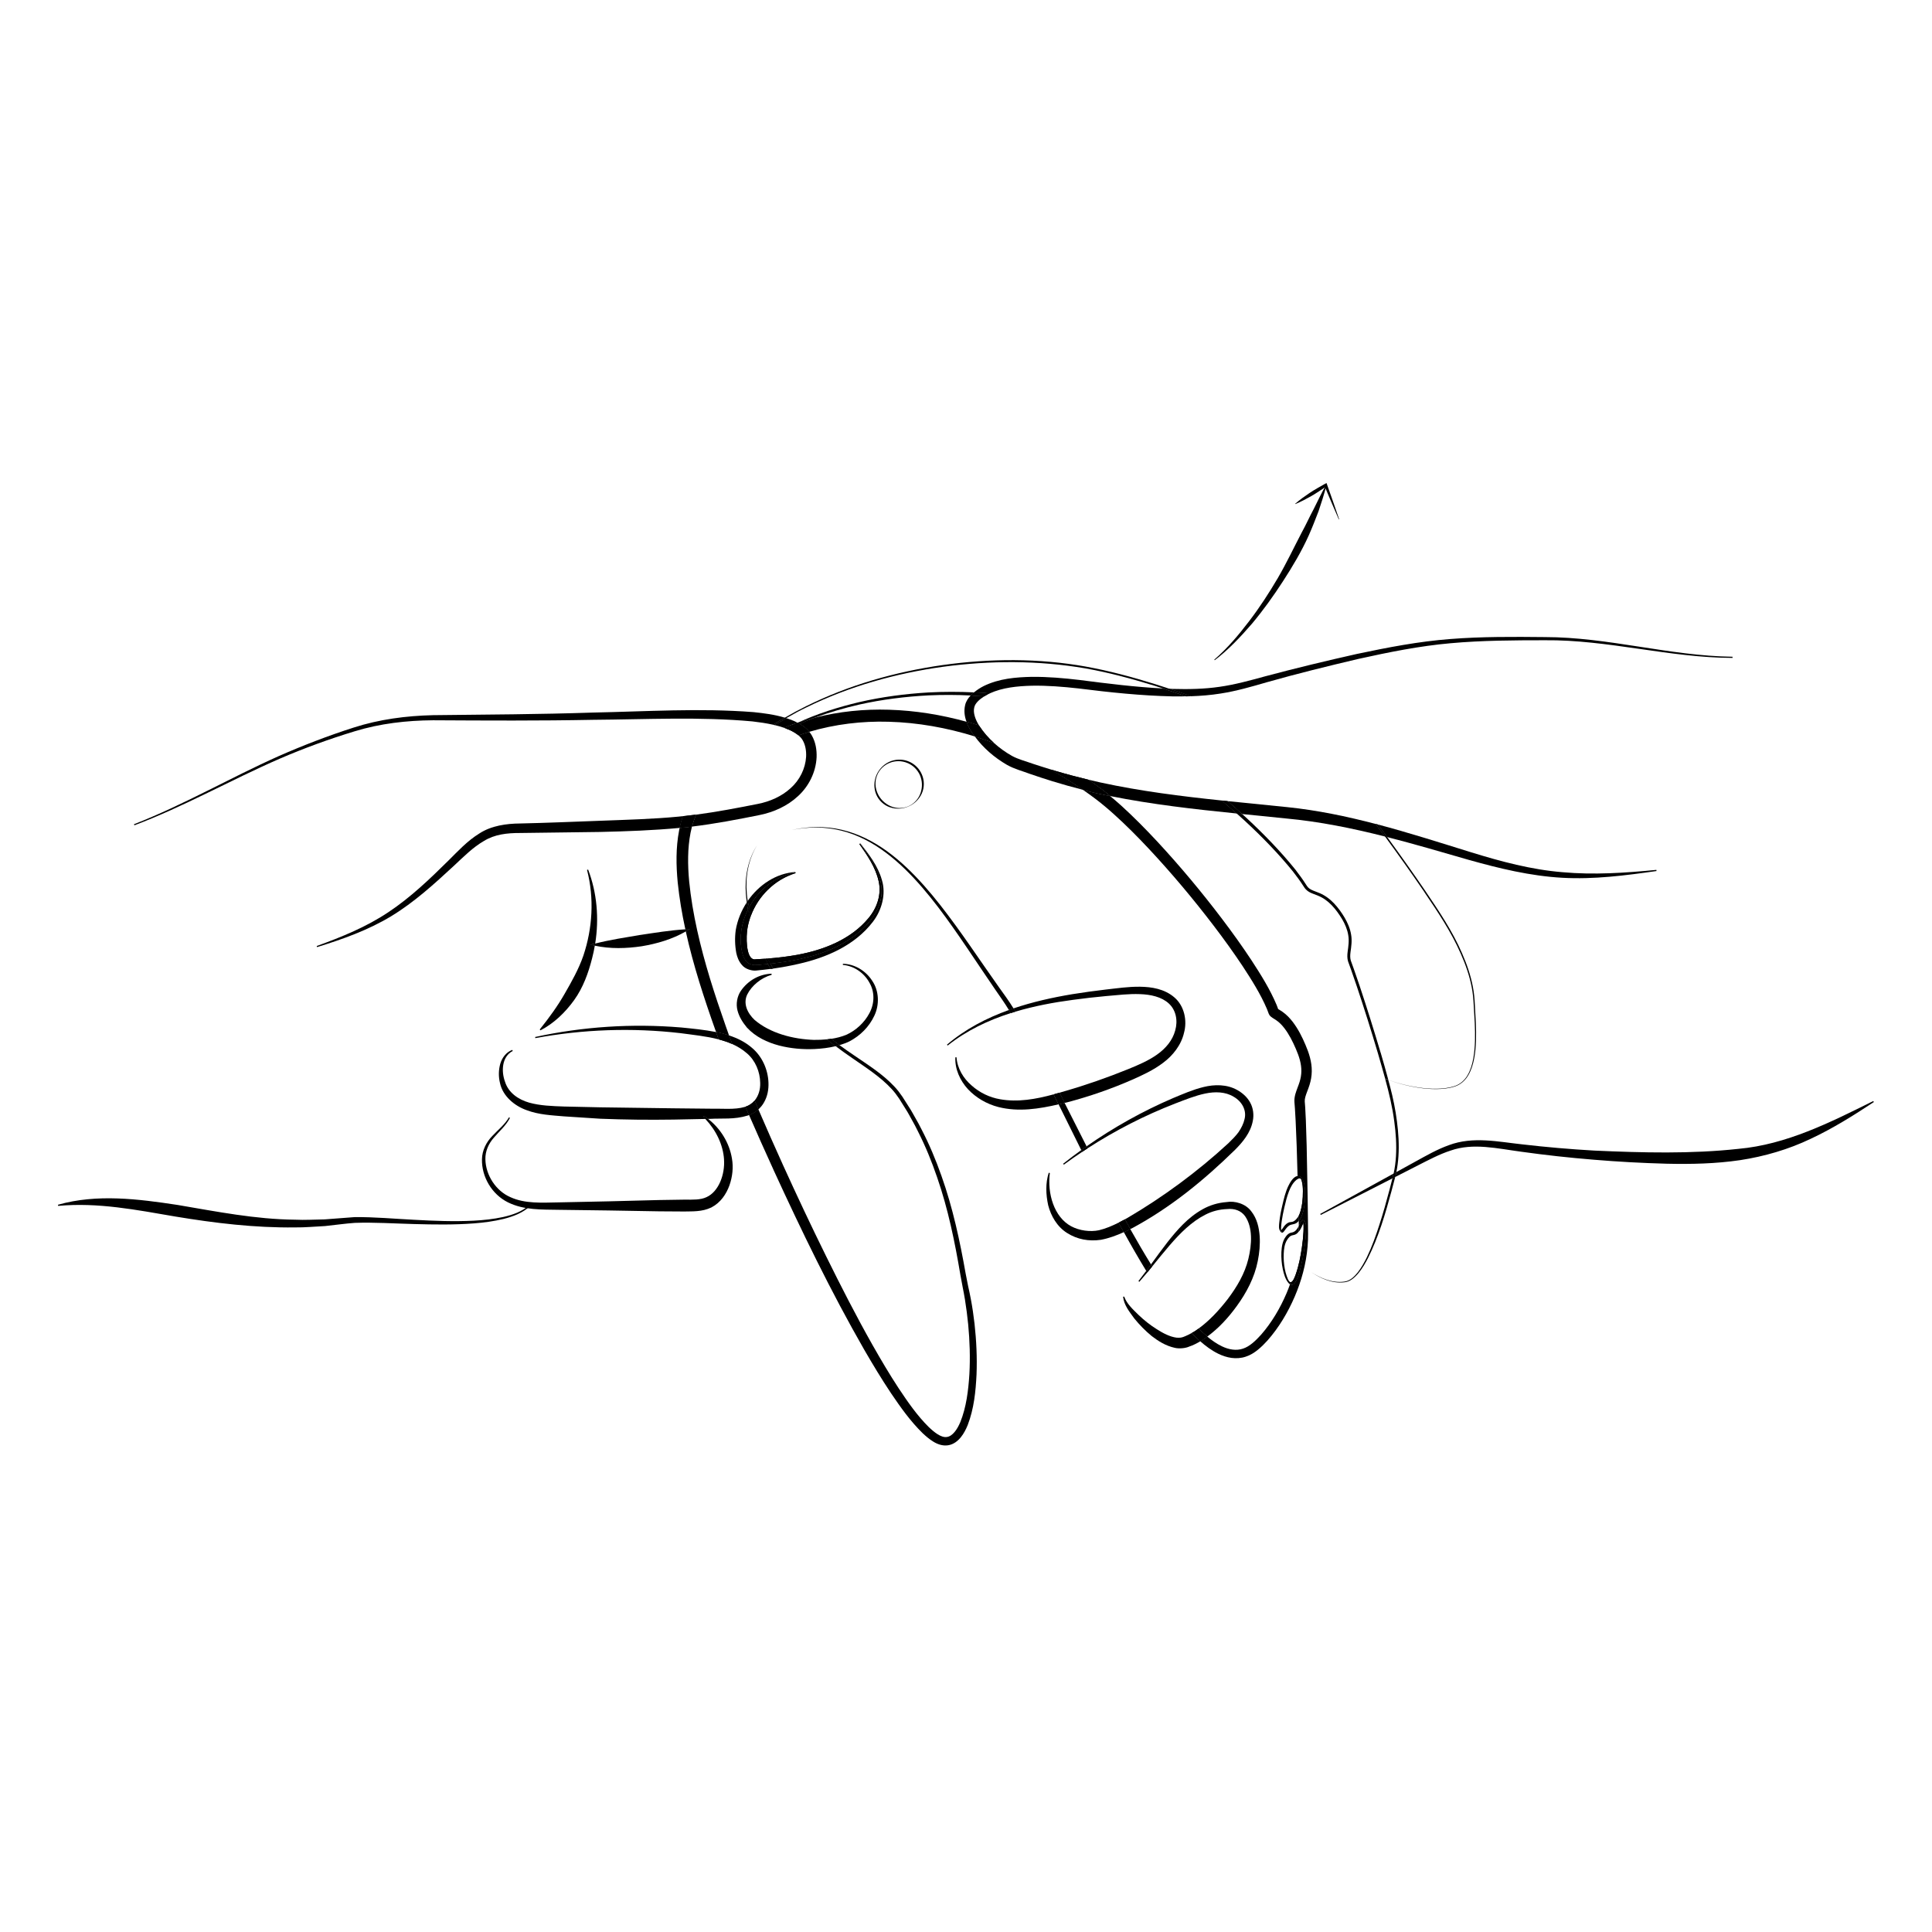 <svg width="300" height="300" viewBox="0 0 300 300" fill="none" xmlns="http://www.w3.org/2000/svg">
<path d="M203.637 77.018C204.038 76.782 204.431 76.546 204.816 76.288L205.754 75.663C206.452 77.328 207.163 78.989 207.887 80.647L207.941 80.624C207.329 78.826 206.704 77.034 206.066 75.246L205.977 75L205.738 75.134L204.53 75.819C204.125 76.052 203.736 76.298 203.35 76.55C202.581 77.066 201.826 77.605 201.118 78.22L201.147 78.268C202.014 77.908 202.833 77.474 203.64 77.018" fill="black"/>
<path d="M188.622 102.516C190.781 100.871 192.649 98.881 194.422 96.828C196.166 94.746 197.745 92.533 199.224 90.253C200.703 87.974 202.1 85.63 203.216 83.153C203.768 81.909 204.262 80.643 204.746 79.374C205.19 78.089 205.591 76.792 205.942 75.481L205.834 75.44C205.167 76.629 204.587 77.844 203.988 79.049C203.347 80.235 202.805 81.463 202.154 82.639C200.914 85.015 199.769 87.441 198.417 89.762C197.059 92.074 195.592 94.328 193.963 96.461C192.334 98.594 190.593 100.67 188.555 102.424L188.626 102.519L188.622 102.516Z" fill="black"/>
<path d="M82.357 187.228C81.219 188.337 79.692 188.895 78.196 189.275C76.685 189.645 75.138 189.849 73.592 189.967C70.496 190.203 67.397 190.155 64.304 190.069C61.218 189.992 58.118 189.778 55.08 189.887C53.623 189.989 52.016 190.222 50.485 190.381C48.932 190.451 47.38 190.614 45.817 190.592C39.584 190.671 33.353 189.919 27.276 188.911C21.206 187.875 15.211 186.676 9.032 187.25L9 187.075C15.065 185.343 21.521 186.185 27.576 187.103C33.663 188.136 39.689 189.335 45.827 189.393C47.357 189.472 48.885 189.364 50.418 189.345L55.048 188.994C58.188 188.959 61.249 189.259 64.333 189.409C67.413 189.578 70.496 189.702 73.567 189.546C75.1 189.466 76.631 189.303 78.126 188.978C79.609 188.643 81.11 188.133 82.23 187.094L82.357 187.221V187.228Z" fill="black"/>
<path d="M198.976 191.166C198.976 191.166 198.963 191.15 198.95 191.137C198.95 191.137 198.95 191.14 198.95 191.143C198.956 191.15 198.966 191.16 198.973 191.166H198.976Z" fill="black"/>
<path d="M115.641 171.885C114.086 172.35 112.105 172.117 110.227 172.156L104.565 172.098L93.258 171.945L87.615 171.821C85.724 171.754 83.875 171.693 82.172 171.218C80.482 170.737 78.936 169.672 78.413 167.956C77.829 166.375 77.9 164.089 79.615 163.193L79.548 163.03C78.604 163.368 77.944 164.258 77.673 165.214C77.409 166.177 77.396 167.207 77.641 168.186C78.078 170.23 79.921 171.735 81.78 172.388C83.68 173.106 85.66 173.179 87.529 173.345L93.207 173.715C96.995 173.868 100.786 173.906 104.568 173.849L109.526 173.75C109.418 173.635 109.309 173.524 109.194 173.415L109.306 173.278C109.529 173.425 109.743 173.581 109.953 173.744L110.24 173.737C112.118 173.622 113.999 173.871 116.094 173.224C116.168 173.198 116.238 173.17 116.311 173.141C116.123 172.707 115.935 172.277 115.75 171.843C115.715 171.856 115.68 171.869 115.645 171.878L115.641 171.885Z" fill="black"/>
<path d="M105.713 159.542C98.137 158.911 90.488 159.414 83.094 161.025L83.129 161.2C90.551 159.823 98.159 159.564 105.623 160.422C107.603 160.693 109.685 160.894 111.605 161.398L111.194 160.256C109.357 159.896 107.543 159.721 105.709 159.539L105.713 159.542Z" fill="black"/>
<path d="M115.995 163.566C117.303 164.694 118.02 166.435 118.042 168.141C118.084 169.19 117.771 170.182 117.169 170.899C117.363 171.355 117.561 171.811 117.755 172.267C118.103 171.958 118.403 171.598 118.626 171.193C119.187 170.233 119.369 169.146 119.327 168.113C119.251 166.059 118.339 164.022 116.754 162.698C115.705 161.793 114.478 161.197 113.209 160.782L113.681 162.112C114.519 162.485 115.3 162.954 115.995 163.569V163.566Z" fill="black"/>
<path d="M112.424 180.031C112.59 182.362 111.599 185.05 109.698 185.895C108.786 186.335 107.565 186.287 106.242 186.281L102.336 186.341L94.531 186.542L86.722 186.705C84.13 186.752 81.509 186.931 79.245 185.888C77.016 184.925 75.425 182.499 75.371 180.022C75.336 178.772 75.859 177.576 76.717 176.623C77.543 175.65 78.576 174.777 79.188 173.587L79.031 173.504C78.387 174.624 77.348 175.424 76.449 176.39C75.521 177.327 74.858 178.638 74.839 180.015C74.781 182.735 76.363 185.442 78.859 186.692C81.372 187.939 84.174 187.808 86.728 187.859L94.537 187.961L102.346 188.095L106.248 188.12C107.505 188.085 108.99 188.197 110.463 187.492C111.908 186.74 112.781 185.407 113.266 184.068C113.741 182.716 113.901 181.272 113.655 179.885C113.241 177.398 111.838 175.21 109.956 173.747L109.529 173.756C111.19 175.513 112.281 177.751 112.428 180.031H112.424Z" fill="black"/>
<path d="M109.194 173.422C109.306 173.53 109.418 173.645 109.526 173.756L109.953 173.747C109.743 173.584 109.526 173.425 109.306 173.281L109.194 173.418V173.422Z" fill="black"/>
<path d="M109.194 173.422C109.306 173.53 109.418 173.645 109.526 173.756L109.953 173.747C109.743 173.584 109.526 173.425 109.306 173.281L109.194 173.418V173.422Z" fill="black"/>
<path d="M165.311 171.26C165.002 171.333 164.69 171.41 164.377 171.48C165.547 173.849 166.718 176.218 167.897 178.584C168.171 178.386 168.446 178.191 168.723 178C167.582 175.755 166.45 173.504 165.311 171.26Z" fill="black"/>
<path d="M175.511 190.856C175.18 191.019 174.845 191.178 174.507 191.331C175.623 193.356 176.777 195.361 177.986 197.341C178.234 197.007 178.48 196.672 178.725 196.334C177.616 194.535 176.548 192.705 175.511 190.856Z" fill="black"/>
<path d="M168.171 122.651C168.771 123.069 169.367 123.496 169.954 123.936C170.974 124.698 171.95 125.518 172.906 126.376C174.819 128.094 176.643 129.931 178.41 131.818C181.946 135.603 185.287 139.585 188.431 143.705C190.006 145.768 191.524 147.869 192.952 150.018C194.365 152.17 195.752 154.377 196.727 156.669L196.89 157.096L196.97 157.31C196.96 157.291 197.053 157.543 197.116 157.613C197.193 157.725 197.266 157.795 197.33 157.855C197.585 158.069 197.716 158.12 197.853 158.212C197.987 158.295 198.102 158.369 198.216 158.451C198.672 158.767 199.068 159.182 199.431 159.65C200.158 160.594 200.729 161.72 201.223 162.877C201.73 164.038 202.087 165.176 202.074 166.324C202.068 166.891 201.972 167.449 201.794 168.017C201.625 168.584 201.351 169.158 201.143 169.885C201.045 170.252 200.968 170.67 200.997 171.11L201.073 172.092L201.185 174.027L201.347 177.923L201.485 182.61C201.893 182.569 202.189 182.996 202.336 183.328C202.559 183.848 202.604 184.447 202.623 185.008C202.661 186.312 202.569 187.801 202.039 189.013C201.944 189.227 201.816 189.421 201.663 189.596V189.641L201.679 190.355C201.775 190.167 201.861 189.976 201.96 189.791C202.033 189.66 202.141 189.415 202.333 189.466C202.358 189.469 202.384 189.478 202.422 189.501C202.884 189.791 202.782 190.671 202.773 191.121C202.747 192.179 202.626 193.241 202.463 194.283C202.339 195.061 202.183 195.833 202.001 196.598C201.813 197.376 201.612 198.193 201.239 198.907C201.019 199.328 200.684 199.646 200.311 199.43C200.145 199.892 199.97 200.354 199.776 200.807C198.781 203.138 197.47 205.367 195.815 207.257C194.98 208.179 194.062 209.068 193.026 209.41C191.977 209.776 190.8 209.569 189.722 209.046C188.925 208.66 188.176 208.137 187.465 207.544C187.152 207.774 186.834 207.997 186.502 208.207C186.464 208.23 186.422 208.252 186.381 208.278C187.216 209.014 188.119 209.69 189.161 210.203C189.792 210.513 190.481 210.752 191.215 210.854C191.945 210.953 192.723 210.905 193.437 210.663C194.154 210.433 194.798 210.025 195.334 209.582C195.879 209.139 196.358 208.654 196.813 208.153C198.605 206.122 199.973 203.804 201.038 201.349C202.09 198.894 202.808 196.283 203.037 193.598C203.104 192.925 203.117 192.252 203.117 191.576L203.098 189.616L203.047 185.703L202.897 177.876L202.773 173.957C202.747 173.303 202.715 172.643 202.674 171.987L202.601 171.02C202.588 170.807 202.626 170.574 202.696 170.313C202.84 169.786 203.123 169.171 203.334 168.495C203.551 167.819 203.685 167.076 203.691 166.343C203.71 164.863 203.241 163.464 202.715 162.246C202.192 161.012 201.583 159.784 200.719 158.656C200.286 158.098 199.776 157.556 199.16 157.122C199.01 157.017 198.854 156.915 198.704 156.825C198.618 156.771 198.529 156.714 198.471 156.679L198.51 156.784C198.545 156.876 198.481 156.707 198.465 156.701C198.436 156.66 198.42 156.647 198.417 156.644C198.414 156.644 198.44 156.66 198.471 156.682L198.42 156.542L198.236 156.054C197.171 153.541 195.764 151.316 194.326 149.106C192.879 146.912 191.345 144.779 189.764 142.691C186.598 138.514 183.24 134.49 179.669 130.642C177.88 128.719 176.031 126.847 174.077 125.071C173.525 124.577 172.964 124.093 172.39 123.617C171.771 123.493 171.156 123.366 170.54 123.228C169.747 123.05 168.953 122.855 168.165 122.655L168.171 122.651Z" fill="black"/>
<path d="M105.534 128.56C105.505 128.697 105.477 128.834 105.448 128.968C104.935 131.665 104.982 134.376 105.234 137.019C105.489 139.48 105.901 141.904 106.42 144.301C106.65 144.289 106.88 144.273 107.109 144.263C106.905 144.394 106.698 144.512 106.487 144.63C107.071 147.27 107.785 149.875 108.576 152.454C109.351 154.963 110.192 157.444 111.066 159.906L111.194 160.26C111.257 160.272 111.321 160.282 111.385 160.295C111.991 160.422 112.603 160.582 113.205 160.779L112.692 159.332C111.828 156.877 111.002 154.418 110.243 151.941C108.745 146.999 107.52 141.939 107.013 136.85C106.778 134.312 106.755 131.748 107.227 129.315C107.291 128.99 107.364 128.671 107.447 128.353C106.851 128.426 106.255 128.493 105.655 128.55C105.614 128.553 105.575 128.557 105.534 128.56Z" fill="black"/>
<path d="M150.077 112.069C146.161 110.988 142.119 110.328 138.04 110.207C134.182 110.086 130.286 110.475 126.53 111.438C125.727 111.734 124.933 112.05 124.145 112.391C124.697 112.707 125.226 113.099 125.663 113.635C129.642 112.455 133.825 111.951 137.989 112.072C142.514 112.193 147.022 113.006 151.362 114.352C151.164 114.084 150.973 113.81 150.791 113.526C150.53 113.083 150.271 112.595 150.077 112.072V112.069Z" fill="black"/>
<path d="M198.475 156.695C198.475 156.695 198.554 156.873 198.519 156.778L198.481 156.672C198.449 156.65 198.424 156.634 198.427 156.634C198.427 156.634 198.446 156.65 198.475 156.691V156.695Z" fill="black"/>
<path d="M115.967 138.747C115.728 136.171 116.184 133.483 117.561 131.251C116.139 133.451 115.626 136.155 115.814 138.756C115.846 139.209 115.897 139.659 115.96 140.105C116.008 140.035 116.056 139.962 116.104 139.891C116.046 139.512 115.995 139.133 115.964 138.747H115.967Z" fill="black"/>
<path d="M202.342 189.769C202.342 189.769 202.33 189.769 202.358 189.794C202.358 189.788 202.355 189.785 202.352 189.782C202.349 189.778 202.345 189.775 202.342 189.769Z" fill="black"/>
<path d="M157.34 156.526C156.652 155.41 155.864 154.338 155.112 153.289L152.873 150.088C151.387 147.946 149.914 145.793 148.374 143.683C146.837 141.572 145.243 139.499 143.505 137.538C141.768 135.584 139.887 133.738 137.766 132.194C135.646 130.658 133.264 129.436 130.707 128.85C128.153 128.247 125.478 128.308 122.937 128.882C125.487 128.356 128.153 128.346 130.672 128.993C133.197 129.621 135.525 130.871 137.591 132.43C139.667 133.99 141.503 135.842 143.199 137.806C144.896 139.773 146.455 141.859 147.953 143.982C149.455 146.109 150.896 148.277 152.353 150.439L154.55 153.678C155.277 154.734 156.007 155.751 156.661 156.832C156.897 156.746 157.133 156.66 157.372 156.58C157.359 156.561 157.35 156.542 157.337 156.522L157.34 156.526Z" fill="black"/>
<path d="M120.096 181.629C124.454 191.117 129.001 200.53 134.214 209.614C135.528 211.878 136.877 214.122 138.34 216.313C139.816 218.487 141.331 220.655 143.276 222.553C143.773 223.018 144.296 223.471 144.918 223.853C145.521 224.23 146.337 224.555 147.204 224.424C148.081 224.297 148.757 223.729 149.213 223.158C149.678 222.575 149.994 221.94 150.259 221.299C151.247 218.726 151.505 216.064 151.636 213.434C151.738 210.793 151.614 208.16 151.324 205.545C151.174 204.238 150.986 202.937 150.737 201.646C150.613 201.002 150.479 200.358 150.332 199.717C150.198 199.089 150.074 198.451 149.956 197.81C149.05 192.683 147.95 187.527 146.19 182.592C145.32 180.12 144.306 177.694 143.094 175.366C142.807 174.777 142.488 174.206 142.16 173.635C141.828 173.068 141.535 172.481 141.168 171.936L140.113 170.278C139.737 169.729 139.332 169.194 138.873 168.712C137.046 166.761 134.791 165.367 132.652 163.898C131.874 163.375 131.106 162.839 130.353 162.287C130.155 162.348 129.958 162.402 129.757 162.45C130.611 163.097 131.482 163.716 132.362 164.318C134.498 165.804 136.714 167.207 138.452 169.095C138.889 169.56 139.268 170.07 139.622 170.6L140.652 172.245C141.009 172.787 141.296 173.367 141.618 173.932C141.937 174.496 142.246 175.064 142.523 175.65C143.7 177.959 144.682 180.366 145.517 182.815C147.22 187.722 148.263 192.817 149.127 197.954C149.235 198.594 149.36 199.242 149.487 199.889C149.618 200.52 149.729 201.158 149.838 201.796C150.042 203.071 150.211 204.356 150.338 205.641C150.584 208.211 150.667 210.8 150.526 213.373C150.367 215.927 150.045 218.529 149.117 220.824C148.875 221.389 148.591 221.928 148.231 222.355C147.877 222.785 147.453 223.088 147.016 223.136C146.133 223.267 145.074 222.409 144.201 221.577C142.421 219.817 140.936 217.668 139.514 215.525C138.095 213.363 136.778 211.125 135.496 208.868C132.939 204.35 130.576 199.714 128.271 195.049C125.969 190.384 123.75 185.675 121.598 180.937C120.293 178.054 119.009 175.159 117.759 172.255C117.331 172.637 116.831 172.937 116.311 173.138C117.545 175.979 118.811 178.804 120.096 181.619V181.629Z" fill="black"/>
<path d="M111.2 160.259L111.611 161.401C112.329 161.589 113.024 161.818 113.684 162.109L113.212 160.779C112.609 160.581 111.997 160.422 111.391 160.294C111.327 160.282 111.264 160.272 111.2 160.259Z" fill="black"/>
<path d="M111.2 160.259L111.611 161.401C112.329 161.589 113.024 161.818 113.684 162.109L113.212 160.779C112.609 160.581 111.997 160.422 111.391 160.294C111.327 160.282 111.264 160.272 111.2 160.259Z" fill="black"/>
<path d="M115.75 171.849C115.935 172.283 116.123 172.717 116.311 173.147C116.828 172.946 117.328 172.646 117.759 172.264C117.561 171.808 117.366 171.352 117.172 170.896C116.805 171.333 116.327 171.668 115.75 171.849Z" fill="black"/>
<path d="M115.75 171.849C115.935 172.283 116.123 172.717 116.311 173.147C116.828 172.946 117.328 172.646 117.759 172.264C117.561 171.808 117.366 171.352 117.172 170.896C116.805 171.333 116.327 171.668 115.75 171.849Z" fill="black"/>
<path d="M217.146 179.591C217.271 177.755 217.153 175.915 216.914 174.101C216.684 172.29 216.314 170.485 215.849 168.722C215.759 168.374 215.661 168.033 215.571 167.685C215.409 167.625 215.246 167.564 215.083 167.5C215.686 169.694 216.215 171.904 216.505 174.158C216.748 175.953 216.875 177.764 216.764 179.566C216.71 180.462 216.592 181.354 216.403 182.228L216.827 181.995C216.987 181.201 217.095 180.398 217.146 179.591Z" fill="black"/>
<path d="M214.379 163.448C213.342 159.954 212.252 156.475 211.101 153.015C210.811 152.151 210.517 151.287 210.211 150.43L209.752 149.157C209.634 148.762 209.647 148.332 209.701 147.892C209.822 147.012 209.972 146.049 209.797 145.111C209.644 144.171 209.261 143.3 208.796 142.497C208.321 141.696 207.782 140.947 207.138 140.265C206.497 139.589 205.712 139.008 204.842 138.655C204.412 138.466 203.965 138.339 203.595 138.144C203.407 138.049 203.245 137.931 203.111 137.787C202.977 137.65 202.875 137.465 202.741 137.268C202.247 136.486 201.692 135.756 201.14 135.026C198.838 132.176 196.284 129.551 193.612 127.064C193.37 126.838 193.121 126.621 192.876 126.398C192.592 126.369 192.311 126.341 192.028 126.312C192.442 126.685 192.857 127.055 193.268 127.431C195.937 129.899 198.481 132.504 200.764 135.319C201.316 136.04 201.864 136.757 202.345 137.516C202.47 137.692 202.588 137.912 202.773 138.103C202.948 138.291 203.162 138.447 203.382 138.559C203.822 138.782 204.255 138.906 204.66 139.082C206.309 139.739 207.485 141.209 208.404 142.726C208.853 143.495 209.21 144.317 209.351 145.181C209.513 146.049 209.379 146.919 209.255 147.837C209.201 148.296 209.178 148.797 209.325 149.279L209.794 150.576C210.1 151.431 210.396 152.292 210.683 153.153C211.841 156.606 212.931 160.081 213.967 163.566C214.344 164.873 214.726 166.181 215.087 167.491C215.249 167.555 215.412 167.615 215.574 167.673C215.195 166.257 214.8 164.845 214.385 163.442L214.379 163.448Z" fill="black"/>
<path d="M215.724 184.881C215.262 186.638 214.771 188.391 214.21 190.119C213.655 191.851 213.046 193.566 212.258 195.202C211.857 196.012 211.42 196.809 210.868 197.526C210.32 198.215 209.631 198.916 208.719 199.009C206.908 199.254 205.113 198.512 203.602 197.533C205.091 198.537 206.876 199.328 208.735 199.114C209.197 199.082 209.644 198.872 210.011 198.598C210.384 198.32 210.702 197.982 210.993 197.625C211.57 196.908 212.029 196.111 212.447 195.298C214.085 192.017 215.109 188.487 216.065 184.973C216.26 184.234 216.461 183.503 216.649 182.76L216.215 182.984C216.056 183.615 215.887 184.253 215.727 184.884L215.724 184.881Z" fill="black"/>
<path d="M144.223 107.975C146.388 107.879 148.556 107.889 150.721 107.994C150.845 107.86 150.973 107.739 151.094 107.634C151.142 107.592 151.196 107.554 151.244 107.512C148.897 107.401 146.544 107.401 144.201 107.522C140.553 107.736 136.915 108.214 133.353 109.04C130.104 109.818 126.894 110.819 123.861 112.231C124.741 111.935 125.631 111.67 126.53 111.441C128.784 110.608 131.096 109.939 133.436 109.403C136.979 108.609 140.594 108.163 144.22 107.975H144.223Z" fill="black"/>
<path d="M123.855 112.232C123.954 112.283 124.049 112.334 124.145 112.391C124.933 112.053 125.727 111.734 126.53 111.438C125.631 111.667 124.741 111.932 123.861 112.228C123.861 112.228 123.858 112.228 123.855 112.228V112.232Z" fill="black"/>
<path d="M123.855 112.232C123.954 112.283 124.049 112.334 124.145 112.391C124.933 112.053 125.727 111.734 126.53 111.438C125.631 111.667 124.741 111.932 123.861 112.228C123.861 112.228 123.858 112.228 123.855 112.228V112.232Z" fill="black"/>
<path d="M221.177 138.533C223.255 141.594 225.331 144.674 226.817 148.067C227.566 149.754 228.185 151.504 228.529 153.315C228.708 154.221 228.787 155.136 228.835 156.06L228.995 158.834C229.074 160.68 229.09 162.539 228.771 164.36C228.606 165.262 228.344 166.161 227.882 166.955C227.426 167.749 226.702 168.397 225.813 168.661C224.939 168.951 224.005 169.041 223.086 169.06C222.162 169.076 221.237 168.999 220.322 168.872C218.702 168.642 217.108 168.237 215.568 167.682C215.568 167.682 215.568 167.682 215.568 167.686C217.105 168.25 218.696 168.668 220.316 168.91C221.231 169.044 222.159 169.124 223.086 169.114C224.014 169.101 224.948 169.018 225.838 168.728C226.74 168.467 227.499 167.807 227.971 167.003C228.453 166.2 228.727 165.291 228.905 164.382C229.253 162.549 229.24 160.677 229.17 158.828L229.017 156.051C228.976 155.126 228.893 154.192 228.717 153.28C228.373 151.447 227.758 149.68 227.008 147.981C225.529 144.563 223.434 141.473 221.365 138.406C219.426 135.562 217.43 132.756 215.399 129.972C215.287 129.944 215.173 129.915 215.061 129.886C217.146 132.734 219.193 135.61 221.183 138.527L221.177 138.533Z" fill="black"/>
<path d="M125.255 109.827C131.899 106.562 139.115 104.55 146.436 103.537C153.756 102.548 161.24 102.529 168.525 103.782C172.167 104.426 175.744 105.395 179.28 106.483C179.717 106.62 180.154 106.763 180.591 106.904C180.919 106.919 181.251 106.935 181.579 106.948C180.839 106.703 180.103 106.46 179.36 106.228C175.821 105.131 172.234 104.161 168.576 103.501C161.262 102.191 153.747 102.239 146.404 103.265C139.064 104.311 131.833 106.358 125.178 109.655C124.056 110.207 122.949 110.803 121.865 111.438C121.942 111.46 122.018 111.489 122.098 111.511C123.131 110.911 124.18 110.338 125.258 109.824L125.255 109.827Z" fill="black"/>
<path d="M215.568 167.682C215.405 167.625 215.243 167.561 215.08 167.5C215.243 167.564 215.405 167.625 215.568 167.685C215.568 167.685 215.568 167.685 215.568 167.682Z" fill="black"/>
<path d="M215.568 167.682C215.405 167.625 215.243 167.561 215.08 167.5C215.243 167.564 215.405 167.625 215.568 167.685C215.568 167.685 215.568 167.685 215.568 167.682Z" fill="black"/>
<path d="M138.184 125.349C139.131 125.681 140.18 125.62 141.073 125.222C141.972 124.842 142.731 124.115 143.142 123.197C143.553 122.282 143.556 121.179 143.142 120.247C142.747 119.307 141.946 118.551 140.999 118.197C140.052 117.831 138.968 117.888 138.063 118.306C137.154 118.727 136.443 119.501 136.067 120.413C135.7 121.328 135.662 122.393 136.048 123.334C136.43 124.268 137.227 125.03 138.181 125.352L138.184 125.349ZM136.172 120.448C136.507 119.546 137.25 118.809 138.136 118.462C139.019 118.095 140.027 118.114 140.894 118.472C141.765 118.822 142.469 119.524 142.849 120.375C143.222 121.233 143.257 122.224 142.951 123.12C142.651 124.023 141.953 124.801 141.063 125.193C140.17 125.582 139.125 125.559 138.257 125.167C137.39 124.781 136.682 124.086 136.29 123.229C135.895 122.381 135.821 121.354 136.172 120.452V120.448Z" fill="black"/>
<path d="M198.966 191.379C198.915 191.341 198.87 191.296 198.832 191.251C198.87 191.302 198.915 191.347 198.966 191.379Z" fill="black"/>
<path d="M198.975 191.385C198.975 191.385 198.988 191.392 198.994 191.395C198.985 191.392 198.975 191.385 198.969 191.379C198.969 191.379 198.972 191.382 198.975 191.385Z" fill="black"/>
<path d="M201.265 189.338C201.121 189.479 200.958 189.625 200.761 189.695C200.601 189.756 200.432 189.746 200.27 189.782C199.894 189.864 199.619 190.132 199.387 190.429C199.323 190.512 199.106 190.888 198.934 191C198.94 191.035 198.947 191.07 198.943 191.098C198.943 191.111 198.943 191.121 198.943 191.13C198.956 191.143 198.963 191.149 198.969 191.159C199.014 191.207 199.049 191.261 199.052 191.309C199.052 191.357 199.052 191.398 199.023 191.401C199.24 191.471 199.406 191.162 199.511 191.022C199.76 190.684 200.034 190.301 200.458 190.18C200.85 190.065 201.121 190.094 201.453 189.801C201.529 189.734 201.599 189.66 201.663 189.584L201.647 188.812C201.545 189 201.421 189.176 201.261 189.332L201.265 189.338Z" fill="black"/>
<path d="M198.976 191.166C198.976 191.166 198.959 191.149 198.953 191.143C198.966 191.185 198.999 191.198 198.976 191.166Z" fill="black"/>
<path d="M198.813 191.035C198.848 191.05 198.889 191.035 198.934 191.006C198.934 190.99 198.927 190.977 198.927 190.964C198.918 190.837 198.918 190.713 198.927 190.582C198.943 190.25 198.982 189.915 199.029 189.584C199.131 188.892 199.269 188.2 199.428 187.514C199.622 186.67 199.83 185.812 200.145 185.002C200.397 184.355 200.742 183.682 201.287 183.229C201.344 183.181 201.424 183.121 201.51 183.067L201.497 182.607C201.472 182.607 201.446 182.607 201.421 182.614C200.783 182.773 200.311 183.625 200.047 184.167C199.6 185.094 199.364 186.118 199.131 187.113C198.921 188.002 198.736 188.908 198.647 189.817C198.599 190.276 198.519 190.872 198.838 191.248C198.816 191.219 198.8 191.191 198.787 191.165C198.774 191.13 198.717 190.987 198.816 191.031L198.813 191.035Z" fill="black"/>
<path d="M199.058 191.315C199.058 191.267 199.02 191.213 198.975 191.165C198.998 191.197 198.966 191.184 198.953 191.143C198.918 191.108 198.88 191.076 198.851 191.054C198.899 191.089 198.931 191.117 198.95 191.137C198.95 191.127 198.947 191.117 198.95 191.105C198.95 191.076 198.947 191.041 198.94 191.006C198.896 191.035 198.854 191.05 198.819 191.035C198.72 190.99 198.778 191.13 198.79 191.168C198.8 191.194 198.819 191.223 198.841 191.251C198.88 191.296 198.924 191.341 198.975 191.379C198.985 191.385 198.994 191.392 199.001 191.395C199.007 191.398 199.014 191.401 199.02 191.404C199.026 191.404 199.029 191.404 199.036 191.408C199.065 191.408 199.068 191.363 199.065 191.315H199.058Z" fill="black"/>
<path d="M198.95 191.143C198.95 191.143 198.95 191.14 198.95 191.137C198.931 191.117 198.899 191.089 198.851 191.054C198.88 191.073 198.915 191.108 198.953 191.143H198.95Z" fill="black"/>
<path d="M199.03 191.408C199.03 191.408 199.02 191.408 199.014 191.404C199.02 191.404 199.027 191.408 199.03 191.408Z" fill="black"/>
<path d="M199.007 191.401C199.007 191.401 199.011 191.401 199.014 191.401C199.007 191.401 199.001 191.395 198.994 191.392C198.998 191.392 199.004 191.398 199.007 191.401Z" fill="black"/>
<path d="M202.629 185.005C202.61 184.444 202.565 183.845 202.342 183.325C202.199 182.993 201.899 182.566 201.491 182.608L201.504 183.067C201.654 182.977 201.829 182.92 201.963 183.016C202.068 183.089 202.106 183.29 202.141 183.405C202.285 183.918 202.314 184.47 202.314 184.996C202.32 186.156 202.205 187.409 201.797 188.506C201.756 188.615 201.705 188.72 201.65 188.819L201.666 189.59C201.819 189.415 201.947 189.224 202.043 189.007C202.572 187.795 202.664 186.306 202.626 185.002L202.629 185.005Z" fill="black"/>
<path d="M202.629 185.005C202.61 184.444 202.565 183.845 202.342 183.325C202.199 182.993 201.899 182.566 201.491 182.608L201.504 183.067C201.654 182.977 201.829 182.92 201.963 183.016C202.068 183.089 202.106 183.29 202.141 183.405C202.285 183.918 202.314 184.47 202.314 184.996C202.32 186.156 202.205 187.409 201.797 188.506C201.756 188.615 201.705 188.72 201.65 188.819L201.666 189.59C201.819 189.415 201.947 189.224 202.043 189.007C202.572 187.795 202.664 186.306 202.626 185.002L202.629 185.005Z" fill="black"/>
<path d="M200.241 199.015C200.031 198.824 199.897 198.403 199.801 198.145C199.67 197.788 199.578 197.415 199.508 197.042C199.361 196.261 199.3 195.463 199.336 194.669C199.364 193.949 199.46 193.165 199.852 192.543C200.062 192.208 200.314 191.883 200.719 191.809C201.016 191.752 201.242 191.688 201.472 191.465C201.555 191.385 201.628 191.293 201.698 191.2L201.682 190.349C201.577 190.56 201.462 190.764 201.312 190.945C201.073 191.239 200.844 191.344 200.487 191.408C200.098 191.484 199.865 191.739 199.638 192.049C199.138 192.725 199.017 193.608 198.975 194.43C198.937 195.323 199.01 196.235 199.198 197.109C199.355 197.832 199.594 198.671 200.091 199.242C200.165 199.328 200.238 199.388 200.311 199.43C200.353 199.315 200.394 199.203 200.436 199.089C200.372 199.095 200.305 199.073 200.238 199.012L200.241 199.015Z" fill="black"/>
<path d="M201.242 198.907C201.615 198.193 201.813 197.373 202.004 196.598C202.189 195.833 202.345 195.062 202.467 194.284C202.629 193.238 202.754 192.179 202.776 191.121C202.785 190.671 202.888 189.791 202.425 189.501C202.39 189.479 202.361 189.469 202.336 189.466C202.489 189.504 202.693 189.919 202.489 189.868C202.46 189.861 202.422 189.893 202.384 189.947C202.406 190.075 202.409 190.202 202.416 190.333C202.428 190.655 202.416 190.98 202.4 191.302C202.361 192.103 202.272 192.9 202.157 193.694C201.956 195.09 201.682 196.512 201.214 197.845C201.127 198.097 200.805 199.066 200.432 199.095C200.394 199.21 200.349 199.321 200.308 199.436C200.681 199.653 201.016 199.334 201.236 198.913L201.242 198.907Z" fill="black"/>
<path d="M201.242 198.907C201.615 198.193 201.813 197.373 202.004 196.598C202.189 195.833 202.345 195.062 202.467 194.284C202.629 193.238 202.754 192.179 202.776 191.121C202.785 190.671 202.888 189.791 202.425 189.501C202.39 189.479 202.361 189.469 202.336 189.466C202.489 189.504 202.693 189.919 202.489 189.868C202.46 189.861 202.422 189.893 202.384 189.947C202.406 190.075 202.409 190.202 202.416 190.333C202.428 190.655 202.416 190.98 202.4 191.302C202.361 192.103 202.272 192.9 202.157 193.694C201.956 195.09 201.682 196.512 201.214 197.845C201.127 198.097 200.805 199.066 200.432 199.095C200.394 199.21 200.349 199.321 200.308 199.436C200.681 199.653 201.016 199.334 201.236 198.913L201.242 198.907Z" fill="black"/>
<path d="M202.352 189.778C202.352 189.778 202.355 189.788 202.358 189.791C202.368 189.801 202.381 189.81 202.403 189.823C202.384 189.81 202.368 189.794 202.352 189.778Z" fill="black"/>
<path d="M202.352 189.778C202.352 189.778 202.355 189.788 202.358 189.791C202.368 189.801 202.381 189.81 202.403 189.823C202.384 189.81 202.368 189.794 202.352 189.778Z" fill="black"/>
<path d="M202.352 189.778C202.352 189.778 202.345 189.769 202.342 189.766C202.345 189.769 202.349 189.772 202.352 189.778Z" fill="black"/>
<path d="M202.352 189.778C202.352 189.778 202.345 189.769 202.342 189.766C202.345 189.769 202.349 189.772 202.352 189.778Z" fill="black"/>
<path d="M202.342 189.769C202.342 189.769 202.349 189.775 202.352 189.782C202.368 189.797 202.384 189.813 202.403 189.826C202.384 189.813 202.371 189.804 202.358 189.794C202.361 189.807 202.368 189.82 202.365 189.839C202.365 189.868 202.381 189.919 202.384 189.944C202.422 189.89 202.46 189.858 202.489 189.864C202.693 189.915 202.489 189.504 202.336 189.463C202.212 189.444 202.243 189.651 202.339 189.769H202.342Z" fill="black"/>
<path d="M202.342 189.769C202.342 189.769 202.349 189.775 202.352 189.782C202.368 189.797 202.384 189.813 202.403 189.826C202.384 189.813 202.371 189.804 202.358 189.794C202.361 189.807 202.368 189.82 202.365 189.839C202.365 189.868 202.381 189.919 202.384 189.944C202.422 189.89 202.46 189.858 202.489 189.864C202.693 189.915 202.489 189.504 202.336 189.463C202.212 189.444 202.243 189.651 202.339 189.769H202.342Z" fill="black"/>
<path d="M202.068 190.585C202.1 190.518 202.259 190.116 202.387 189.941C202.384 189.912 202.368 189.864 202.368 189.836C202.368 189.816 202.368 189.804 202.361 189.791C202.333 189.769 202.336 189.759 202.345 189.765C202.25 189.647 202.215 189.44 202.342 189.459C202.151 189.408 202.043 189.654 201.969 189.784C201.87 189.969 201.781 190.161 201.689 190.349L201.705 191.2C201.848 191.006 201.963 190.795 202.071 190.585H202.068Z" fill="black"/>
<path d="M202.068 190.585C202.1 190.518 202.259 190.116 202.387 189.941C202.384 189.912 202.368 189.864 202.368 189.836C202.368 189.816 202.368 189.804 202.361 189.791C202.333 189.769 202.336 189.759 202.345 189.765C202.25 189.647 202.215 189.44 202.342 189.459C202.151 189.408 202.043 189.654 201.969 189.784C201.87 189.969 201.781 190.161 201.689 190.349L201.705 191.2C201.848 191.006 201.963 190.795 202.071 190.585H202.068Z" fill="black"/>
<path d="M92.423 146.511C93.042 142.634 92.704 138.629 91.323 135.026L91.154 135.08C92.299 139.506 91.999 144.174 90.587 148.386C89.856 150.5 88.763 152.426 87.669 154.329C86.569 156.249 85.268 158.037 83.811 159.855L83.923 159.992C86.014 158.908 87.771 157.215 89.155 155.292C90.548 153.35 91.371 151.067 91.945 148.791C92.114 148.147 92.251 147.496 92.362 146.843C92.142 146.795 91.922 146.75 91.703 146.693C91.942 146.629 92.181 146.568 92.417 146.508L92.423 146.511Z" fill="black"/>
<path d="M99.364 145.184C97.062 145.577 94.773 145.921 92.423 146.511C92.404 146.622 92.388 146.734 92.369 146.846C94.776 147.362 97.241 147.289 99.642 146.935C102.02 146.536 104.37 145.851 106.494 144.633C106.468 144.524 106.449 144.413 106.424 144.304C103.984 144.457 101.686 144.843 99.364 145.188V145.184Z" fill="black"/>
<path d="M106.424 144.301C106.446 144.41 106.468 144.521 106.494 144.63C106.701 144.512 106.911 144.39 107.116 144.263C106.883 144.273 106.653 144.288 106.427 144.301H106.424Z" fill="black"/>
<path d="M106.424 144.301C106.446 144.41 106.468 144.521 106.494 144.63C106.701 144.512 106.911 144.39 107.116 144.263C106.883 144.273 106.653 144.288 106.427 144.301H106.424Z" fill="black"/>
<path d="M91.709 146.696C91.929 146.753 92.149 146.798 92.369 146.846C92.388 146.734 92.407 146.622 92.423 146.511C92.184 146.571 91.948 146.629 91.709 146.696Z" fill="black"/>
<path d="M91.709 146.696C91.929 146.753 92.149 146.798 92.369 146.846C92.388 146.734 92.407 146.622 92.423 146.511C92.184 146.571 91.948 146.629 91.709 146.696Z" fill="black"/>
<path d="M290.88 170.97C284.142 174.321 277.364 177.729 269.954 178.392C262.611 179.193 255.051 178.998 247.574 178.663C243.827 178.45 240.091 178.128 236.363 177.694C232.716 177.308 228.727 176.409 224.974 177.822C223.147 178.475 221.495 179.432 219.853 180.331L216.831 181.995C216.808 182.104 216.789 182.215 216.764 182.324C216.729 182.471 216.687 182.614 216.652 182.761L220.185 180.956C221.865 180.108 223.517 179.218 225.261 178.657C228.746 177.43 232.492 178.345 236.217 178.839C239.957 179.362 243.713 179.776 247.475 180.079C251.241 180.395 255.016 180.599 258.797 180.701C262.576 180.787 266.399 180.707 270.193 180.149C273.978 179.575 277.724 178.479 281.164 176.833C284.621 175.22 287.825 173.198 290.969 171.126L290.883 170.973L290.88 170.97Z" fill="black"/>
<path d="M216.4 182.228L214.898 183.054L205.005 188.496L205.088 188.653L215.147 183.522L216.212 182.98C216.276 182.735 216.34 182.486 216.397 182.241C216.397 182.237 216.397 182.231 216.397 182.228H216.4Z" fill="black"/>
<path d="M216.824 181.995L216.4 182.228C216.4 182.228 216.4 182.238 216.4 182.241C216.343 182.486 216.279 182.735 216.215 182.981L216.649 182.757C216.687 182.611 216.725 182.467 216.761 182.321C216.786 182.212 216.805 182.101 216.827 181.992L216.824 181.995Z" fill="black"/>
<path d="M216.824 181.995L216.4 182.228C216.4 182.228 216.4 182.238 216.4 182.241C216.343 182.486 216.279 182.735 216.215 182.981L216.649 182.757C216.687 182.611 216.725 182.467 216.761 182.321C216.786 182.212 216.805 182.101 216.827 181.992L216.824 181.995Z" fill="black"/>
<path d="M124.655 114.97C125.063 115.685 125.22 116.609 125.172 117.515C125.063 119.345 124.171 121.147 122.768 122.387C121.384 123.656 119.57 124.463 117.657 124.836C114.471 125.467 111.289 126.076 108.091 126.497C107.833 127.093 107.619 127.715 107.45 128.352C111.009 127.922 114.519 127.252 118.007 126.545C120.14 126.108 122.258 125.17 123.919 123.621C125.589 122.1 126.69 119.903 126.801 117.598C126.843 116.447 126.664 115.248 126.033 114.157C125.921 113.969 125.797 113.8 125.666 113.638C125.098 113.807 124.537 113.988 123.979 114.183C124.266 114.422 124.505 114.687 124.658 114.974L124.655 114.97Z" fill="black"/>
<path d="M123.855 112.232C123.664 112.133 123.469 112.037 123.278 111.948C122.886 111.779 122.49 111.642 122.095 111.514C121.531 111.843 120.966 112.174 120.408 112.512C120.37 112.538 120.329 112.563 120.29 112.589C120.791 112.707 121.279 112.847 121.751 113.013C121.948 112.933 122.149 112.85 122.347 112.774C122.844 112.579 123.348 112.401 123.855 112.232Z" fill="black"/>
<path d="M105.486 126.793C101.408 127.192 97.273 127.291 93.144 127.45C89.015 127.6 84.863 127.782 80.737 127.871C78.674 127.887 76.308 128.196 74.434 129.421C72.552 130.581 71.115 132.163 69.657 133.604C66.724 136.505 63.74 139.362 60.325 141.632C56.916 143.918 53.065 145.497 49.178 146.897L49.232 147.066C53.186 145.851 57.139 144.445 60.736 142.276C64.326 140.096 67.432 137.261 70.474 134.446C71.995 133.024 73.445 131.566 75.135 130.591C76.8 129.561 78.719 129.341 80.766 129.347L93.201 129.185C97.305 129.092 101.418 128.942 105.544 128.556C105.678 127.944 105.843 127.332 106.051 126.733C105.866 126.752 105.681 126.774 105.493 126.79L105.486 126.793Z" fill="black"/>
<path d="M116.997 110.577C108.62 109.93 100.356 110.481 92.076 110.647C83.792 110.924 75.54 110.959 67.234 111.052C63.08 111.148 58.88 111.696 54.911 112.978C50.944 114.247 47.077 115.736 43.276 117.41C35.7 120.793 28.523 124.985 20.804 127.986L20.867 128.152C28.635 125.221 35.866 121.096 43.451 117.802C47.239 116.169 51.142 114.747 55.083 113.552C59.033 112.343 63.131 111.874 67.253 111.843C75.508 111.89 83.824 111.935 92.101 111.772C100.372 111.712 108.7 111.269 116.847 112.021C117.931 112.149 119.018 112.302 120.067 112.538C120.657 112.158 121.256 111.792 121.862 111.438C120.249 110.947 118.613 110.746 117 110.577H116.997Z" fill="black"/>
<path d="M106.041 126.736C105.834 127.335 105.668 127.948 105.534 128.56C105.575 128.557 105.614 128.553 105.655 128.55C106.255 128.493 106.851 128.426 107.447 128.353C107.613 127.712 107.827 127.093 108.088 126.497C107.406 126.586 106.723 126.666 106.041 126.736Z" fill="black"/>
<path d="M106.041 126.736C105.834 127.335 105.668 127.948 105.534 128.56C105.575 128.557 105.614 128.553 105.655 128.55C106.255 128.493 106.851 128.426 107.447 128.353C107.613 127.712 107.827 127.093 108.088 126.497C107.406 126.586 106.723 126.666 106.041 126.736Z" fill="black"/>
<path d="M124.145 112.391C123.804 112.538 123.463 112.688 123.122 112.844C122.847 112.968 122.58 113.099 122.309 113.23C122.417 113.274 122.529 113.316 122.634 113.364C123.118 113.587 123.59 113.861 123.973 114.18C124.531 113.985 125.092 113.804 125.66 113.635C125.223 113.096 124.694 112.704 124.142 112.391H124.145Z" fill="black"/>
<path d="M124.145 112.391C123.804 112.538 123.463 112.688 123.122 112.844C122.847 112.968 122.58 113.099 122.309 113.23C122.417 113.274 122.529 113.316 122.634 113.364C123.118 113.587 123.59 113.861 123.973 114.18C124.531 113.985 125.092 113.804 125.66 113.635C125.223 113.096 124.694 112.704 124.142 112.391H124.145Z" fill="black"/>
<path d="M123.855 112.231C123.348 112.404 122.847 112.582 122.347 112.773C122.146 112.85 121.948 112.933 121.751 113.013C121.849 113.048 121.948 113.08 122.044 113.118C122.369 112.952 122.694 112.783 123.023 112.627C123.297 112.49 123.578 112.362 123.855 112.231Z" fill="black"/>
<path d="M123.855 112.231C123.348 112.404 122.847 112.582 122.347 112.773C122.146 112.85 121.948 112.933 121.751 113.013C121.849 113.048 121.948 113.08 122.044 113.118C122.369 112.952 122.694 112.783 123.023 112.627C123.297 112.49 123.578 112.362 123.855 112.231Z" fill="black"/>
<path d="M123.02 112.627C122.691 112.786 122.366 112.952 122.041 113.118C122.133 113.153 122.219 113.191 122.309 113.229C122.58 113.099 122.847 112.968 123.122 112.844C123.46 112.687 123.801 112.538 124.145 112.391C124.049 112.337 123.951 112.282 123.855 112.231C123.578 112.362 123.297 112.49 123.023 112.627H123.02Z" fill="black"/>
<path d="M123.02 112.627C122.691 112.786 122.366 112.952 122.041 113.118C122.133 113.153 122.219 113.191 122.309 113.229C122.58 113.099 122.847 112.968 123.122 112.844C123.46 112.687 123.801 112.538 124.145 112.391C124.049 112.337 123.951 112.282 123.855 112.231C123.578 112.362 123.297 112.49 123.023 112.627H123.02Z" fill="black"/>
<path d="M123.02 112.627C122.691 112.786 122.366 112.952 122.041 113.118C122.133 113.153 122.219 113.191 122.309 113.229C122.58 113.099 122.847 112.968 123.122 112.844C123.46 112.687 123.801 112.538 124.145 112.391C124.049 112.337 123.951 112.282 123.855 112.231C123.578 112.362 123.297 112.49 123.023 112.627H123.02Z" fill="black"/>
<path d="M120.408 112.512C120.966 112.174 121.527 111.843 122.095 111.514C122.018 111.489 121.942 111.463 121.862 111.441C121.256 111.795 120.657 112.162 120.067 112.541C120.14 112.557 120.214 112.576 120.287 112.592C120.325 112.566 120.367 112.541 120.405 112.515L120.408 112.512Z" fill="black"/>
<path d="M120.408 112.512C120.966 112.174 121.527 111.843 122.095 111.514C122.018 111.489 121.942 111.463 121.862 111.441C121.256 111.795 120.657 112.162 120.067 112.541C120.14 112.557 120.214 112.576 120.287 112.592C120.325 112.566 120.367 112.541 120.405 112.515L120.408 112.512Z" fill="black"/>
<path d="M170.93 121.513C170.289 121.373 169.648 121.226 169.01 121.073C169.689 121.545 170.359 122.027 171.022 122.521C171.491 122.875 171.95 123.241 172.403 123.614C178.904 124.919 185.475 125.655 192.024 126.318C191.269 125.636 190.503 124.966 189.729 124.303C183.403 123.64 177.115 122.859 170.936 121.513H170.93Z" fill="black"/>
<path d="M163.121 119.466C162.219 119.189 161.319 118.908 160.427 118.612C159.282 118.197 158.077 117.901 157.133 117.372C156.154 116.823 155.21 116.147 154.356 115.376C153.913 115.21 153.473 115.047 153.026 114.894C152.475 114.706 151.92 114.524 151.365 114.352C152.707 116.176 154.407 117.63 156.368 118.771C157.567 119.441 158.765 119.725 159.904 120.161C161.064 120.563 162.238 120.943 163.411 121.309C164.986 121.794 166.577 122.24 168.178 122.648C167.725 122.333 167.269 122.017 166.807 121.714C165.608 120.923 164.377 120.174 163.124 119.466H163.121Z" fill="black"/>
<path d="M189.521 107.694C191.977 107.315 194.355 106.623 196.695 105.944C201.373 104.614 206.137 103.447 210.875 102.328C215.632 101.276 220.421 100.304 225.264 99.879C230.114 99.443 235.002 99.42 239.883 99.417C249.646 99.315 259.209 102.134 269.026 102.159V101.981C259.247 101.85 249.736 98.933 239.883 98.926C234.999 98.875 230.101 98.843 225.21 99.226C220.309 99.599 215.485 100.53 210.699 101.544C205.917 102.615 201.178 103.757 196.437 105.023C194.078 105.67 191.741 106.314 189.359 106.649C186.98 106.999 184.563 107.041 182.143 106.974C181.952 106.967 181.764 106.955 181.573 106.948C182.695 107.321 183.811 107.707 184.92 108.112C186.454 108.061 187.991 107.94 189.518 107.694H189.521Z" fill="black"/>
<path d="M160.223 105.099C157.742 105.157 155.172 105.354 152.771 106.518C152.236 106.789 151.719 107.117 151.244 107.513C152.06 107.551 152.873 107.605 153.686 107.669C155.65 106.767 157.972 106.534 160.239 106.477C162.636 106.435 165.05 106.633 167.464 106.901C172.291 107.51 177.201 108.029 182.118 108.135C182.816 108.144 183.514 108.144 184.213 108.131C183.011 107.704 181.802 107.299 180.587 106.907C176.261 106.681 171.959 106.145 167.617 105.584C165.177 105.297 162.713 105.077 160.223 105.102V105.099Z" fill="black"/>
<path d="M151.282 109.85C151.407 109.209 152.082 108.603 152.832 108.128C152.13 108.074 151.426 108.029 150.721 107.994C150.348 108.393 149.994 108.903 149.866 109.483C149.646 110.424 149.79 111.291 150.08 112.069C150.731 112.248 151.378 112.439 152.022 112.643C151.454 111.728 151.072 110.676 151.282 109.847V109.85Z" fill="black"/>
<path d="M215.393 129.978C219.637 131.063 223.858 132.306 228.092 133.527C232.805 134.85 237.626 136.021 242.565 136.298C247.504 136.579 252.395 135.947 257.222 135.252L257.2 135.074C252.341 135.549 247.453 135.874 242.625 135.434C237.795 135.042 233.085 133.779 228.437 132.344C223.657 130.862 218.836 129.318 213.945 128.024L214.927 129.338C215.083 129.548 215.236 129.762 215.389 129.972L215.393 129.978Z" fill="black"/>
<path d="M215.052 129.892C214.949 129.752 214.847 129.612 214.745 129.475L213.598 127.938C209.095 126.761 204.533 125.808 199.881 125.33C196.788 125.008 193.695 124.714 190.612 124.396C191.371 125.056 192.123 125.722 192.866 126.401C195.143 126.631 197.416 126.854 199.683 127.09C204.883 127.568 209.988 128.611 215.055 129.892H215.052Z" fill="black"/>
<path d="M154.353 115.376C153.476 114.585 152.695 113.692 152.073 112.732C152.054 112.704 152.038 112.672 152.019 112.643C151.375 112.439 150.727 112.248 150.077 112.069C150.271 112.595 150.53 113.08 150.791 113.523C150.973 113.807 151.164 114.081 151.362 114.349C151.92 114.521 152.471 114.703 153.023 114.891C153.469 115.044 153.909 115.21 154.353 115.372V115.376Z" fill="black"/>
<path d="M154.353 115.376C153.476 114.585 152.695 113.692 152.073 112.732C152.054 112.704 152.038 112.672 152.019 112.643C151.375 112.439 150.727 112.248 150.077 112.069C150.271 112.595 150.53 113.08 150.791 113.523C150.973 113.807 151.164 114.081 151.362 114.349C151.92 114.521 152.471 114.703 153.023 114.891C153.469 115.044 153.909 115.21 154.353 115.372V115.376Z" fill="black"/>
<path d="M169.01 121.073C167.295 120.662 165.589 120.209 163.893 119.705C163.634 119.629 163.376 119.546 163.121 119.469C164.371 120.177 165.602 120.927 166.804 121.717C167.266 122.02 167.722 122.336 168.175 122.652C168.965 122.852 169.756 123.047 170.55 123.225C171.165 123.359 171.784 123.49 172.399 123.614C171.947 123.241 171.487 122.875 171.019 122.521C170.359 122.027 169.686 121.545 169.007 121.073H169.01Z" fill="black"/>
<path d="M169.01 121.073C167.295 120.662 165.589 120.209 163.893 119.705C163.634 119.629 163.376 119.546 163.121 119.469C164.371 120.177 165.602 120.927 166.804 121.717C167.266 122.02 167.722 122.336 168.175 122.652C168.965 122.852 169.756 123.047 170.55 123.225C171.165 123.359 171.784 123.49 172.399 123.614C171.947 123.241 171.487 122.875 171.019 122.521C170.359 122.027 169.686 121.545 169.007 121.073H169.01Z" fill="black"/>
<path d="M190.615 124.395C190.319 124.364 190.022 124.335 189.722 124.303C190.497 124.963 191.262 125.636 192.018 126.318C192.302 126.347 192.582 126.375 192.866 126.404C192.123 125.725 191.374 125.059 190.612 124.399L190.615 124.395Z" fill="black"/>
<path d="M190.615 124.395C190.319 124.364 190.022 124.335 189.722 124.303C190.497 124.963 191.262 125.636 192.018 126.318C192.302 126.347 192.582 126.375 192.866 126.404C192.123 125.725 191.374 125.059 190.612 124.399L190.615 124.395Z" fill="black"/>
<path d="M151.094 107.634C150.973 107.739 150.845 107.86 150.721 107.994C151.426 108.029 152.127 108.074 152.832 108.128C153.023 108.007 153.221 107.892 153.415 107.79C153.505 107.745 153.6 107.71 153.689 107.669C152.876 107.602 152.063 107.551 151.247 107.513C151.196 107.554 151.145 107.592 151.097 107.634H151.094Z" fill="black"/>
<path d="M151.094 107.634C150.973 107.739 150.845 107.86 150.721 107.994C151.426 108.029 152.127 108.074 152.832 108.128C153.023 108.007 153.221 107.892 153.415 107.79C153.505 107.745 153.6 107.71 153.689 107.669C152.876 107.602 152.063 107.551 151.247 107.513C151.196 107.554 151.145 107.592 151.097 107.634H151.094Z" fill="black"/>
<path d="M184.213 108.128C184.449 108.125 184.688 108.118 184.924 108.112C183.814 107.707 182.695 107.321 181.576 106.948C181.247 106.935 180.916 106.92 180.587 106.904C181.802 107.296 183.011 107.701 184.213 108.128Z" fill="black"/>
<path d="M184.213 108.128C184.449 108.125 184.688 108.118 184.924 108.112C183.814 107.707 182.695 107.321 181.576 106.948C181.247 106.935 180.916 106.92 180.587 106.904C181.802 107.296 183.011 107.701 184.213 108.128Z" fill="black"/>
<path d="M214.749 129.475C214.851 129.615 214.953 129.755 215.055 129.893C215.166 129.921 215.281 129.95 215.393 129.979C215.24 129.768 215.083 129.555 214.93 129.344L213.948 128.03C213.834 127.999 213.716 127.97 213.601 127.941L214.749 129.478V129.475Z" fill="black"/>
<path d="M214.749 129.475C214.851 129.615 214.953 129.755 215.055 129.893C215.166 129.921 215.281 129.95 215.393 129.979C215.24 129.768 215.083 129.555 214.93 129.344L213.948 128.03C213.834 127.999 213.716 127.97 213.601 127.941L214.749 129.478V129.475Z" fill="black"/>
<path d="M156.661 156.832C153.176 158.085 149.882 159.8 147.042 162.217L147.153 162.351C150.083 160.023 153.428 158.432 156.948 157.313C156.868 157.179 156.792 157.042 156.712 156.911C156.696 156.886 156.677 156.857 156.661 156.832Z" fill="black"/>
<path d="M166.6 155.257C168.331 155.018 170.072 154.823 171.813 154.664C173.563 154.517 175.307 154.3 176.997 154.367C178.671 154.421 180.374 154.788 181.496 155.824C182.628 156.864 182.918 158.506 182.484 160.017C182.073 161.547 181.018 162.797 179.679 163.744C178.343 164.695 176.771 165.37 175.157 166.024C171.94 167.328 168.656 168.479 165.318 169.439C165.05 169.519 164.779 169.598 164.508 169.678C164.613 169.885 164.718 170.089 164.824 170.297C164.986 170.619 165.149 170.941 165.311 171.263C165.471 171.224 165.627 171.186 165.786 171.148C169.22 170.239 172.587 169.072 175.84 167.644C177.453 166.926 179.124 166.161 180.619 165.023C182.108 163.917 183.412 162.29 183.852 160.377C184.369 158.525 183.926 156.216 182.363 154.88C180.811 153.541 178.815 153.245 177.029 153.219C175.199 153.194 173.452 153.465 171.707 153.656C169.957 153.857 168.213 154.102 166.469 154.383C163.421 154.893 160.337 155.579 157.375 156.583C157.481 156.752 157.579 156.921 157.681 157.087C160.592 156.216 163.612 155.655 166.603 155.257H166.6Z" fill="black"/>
<path d="M163.609 169.93C160.844 170.682 158.042 171.18 155.3 170.692C153.677 170.418 152.121 169.672 150.871 168.553C149.605 167.465 148.652 165.919 148.527 164.175H148.349C148.256 165.979 149.063 167.778 150.3 169.127C151.56 170.469 153.224 171.435 155.032 171.9C158.182 172.698 161.374 172.175 164.374 171.483C164.246 171.224 164.119 170.969 163.991 170.711C163.861 170.453 163.733 170.191 163.602 169.933L163.609 169.93Z" fill="black"/>
<path d="M157.372 156.58C157.133 156.66 156.897 156.746 156.661 156.832C156.677 156.857 156.696 156.886 156.712 156.911C156.792 157.045 156.868 157.179 156.948 157.313C157.19 157.237 157.433 157.157 157.678 157.084C157.576 156.915 157.477 156.746 157.372 156.58Z" fill="black"/>
<path d="M157.372 156.58C157.133 156.66 156.897 156.746 156.661 156.832C156.677 156.857 156.696 156.886 156.712 156.911C156.792 157.045 156.868 157.179 156.948 157.313C157.19 157.237 157.433 157.157 157.678 157.084C157.576 156.915 157.477 156.746 157.372 156.58Z" fill="black"/>
<path d="M164.824 170.294C164.718 170.09 164.613 169.882 164.508 169.675C164.208 169.761 163.908 169.847 163.609 169.927C163.739 170.185 163.867 170.447 163.998 170.705C164.125 170.963 164.253 171.218 164.38 171.477C164.693 171.403 165.005 171.33 165.315 171.257C165.152 170.935 164.989 170.612 164.827 170.29L164.824 170.294Z" fill="black"/>
<path d="M164.824 170.294C164.718 170.09 164.613 169.882 164.508 169.675C164.208 169.761 163.908 169.847 163.609 169.927C163.739 170.185 163.867 170.447 163.998 170.705C164.125 170.963 164.253 171.218 164.38 171.477C164.693 171.403 165.005 171.33 165.315 171.257C165.152 170.935 164.989 170.612 164.827 170.29L164.824 170.294Z" fill="black"/>
<path d="M182.5 171.349C184.037 170.762 185.577 170.134 187.127 169.809C188.673 169.481 190.274 169.519 191.549 170.294C192.847 171.033 193.612 172.401 193.249 173.788C193.096 174.48 192.748 175.166 192.321 175.797C191.906 176.368 191.317 176.964 190.739 177.522C185.954 181.938 180.575 185.898 174.995 189.16C174.886 189.22 174.778 189.281 174.67 189.338C174.947 189.845 175.231 190.349 175.511 190.853C175.613 190.802 175.715 190.754 175.817 190.703C181.789 187.492 186.964 183.248 191.766 178.552C192.936 177.378 194.193 175.912 194.537 174.047C194.728 173.122 194.604 172.066 194.132 171.212C193.666 170.351 192.927 169.713 192.13 169.264C190.5 168.339 188.546 168.381 186.901 168.789C185.214 169.197 183.693 169.876 182.156 170.511C177.428 172.538 172.925 175.064 168.723 178C168.774 178.102 168.828 178.204 168.879 178.31C173.177 175.532 177.746 173.195 182.5 171.349Z" fill="black"/>
<path d="M170.665 191.028C169.287 191.321 167.61 191.098 166.335 190.416C163.663 188.987 162.608 185.311 163.019 182.151L162.847 182.104C162.33 183.726 162.397 185.471 162.761 187.151C163.191 188.806 164.132 190.48 165.704 191.462C167.276 192.463 169.087 192.785 170.955 192.514C172.234 192.272 173.391 191.832 174.507 191.328C174.236 190.837 173.965 190.343 173.7 189.848C172.702 190.352 171.682 190.783 170.665 191.025V191.028Z" fill="black"/>
<path d="M165.082 180.707L165.19 180.847C166.124 180.162 167.075 179.502 168.038 178.861C167.993 178.768 167.945 178.676 167.9 178.583C166.944 179.269 166.006 179.977 165.085 180.704L165.082 180.707Z" fill="black"/>
<path d="M168.723 178.003C168.446 178.198 168.171 178.392 167.897 178.587C167.942 178.679 167.99 178.772 168.034 178.864C168.315 178.679 168.596 178.494 168.879 178.313C168.828 178.211 168.774 178.109 168.723 178.003Z" fill="black"/>
<path d="M168.723 178.003C168.446 178.198 168.171 178.392 167.897 178.587C167.942 178.679 167.99 178.772 168.034 178.864C168.315 178.679 168.596 178.494 168.879 178.313C168.828 178.211 168.774 178.109 168.723 178.003Z" fill="black"/>
<path d="M174.67 189.341C174.351 189.517 174.026 189.689 173.7 189.851C173.968 190.346 174.236 190.837 174.507 191.331C174.845 191.178 175.18 191.018 175.511 190.856C175.228 190.352 174.947 189.848 174.67 189.341Z" fill="black"/>
<path d="M174.67 189.341C174.351 189.517 174.026 189.689 173.7 189.851C173.968 190.346 174.236 190.837 174.507 191.331C174.845 191.178 175.18 191.018 175.511 190.856C175.228 190.352 174.947 189.848 174.67 189.341Z" fill="black"/>
<path d="M185.048 206.987C184.726 207.168 184.401 207.337 184.069 207.471C183.508 207.726 183.234 207.749 182.685 207.71C181.668 207.576 180.594 207.025 179.605 206.387C178.598 205.756 177.641 204.997 176.768 204.158C175.919 203.323 174.953 202.443 174.571 201.343L174.392 201.349C174.536 202.704 175.406 203.712 176.136 204.736C176.94 205.721 177.833 206.639 178.837 207.462C179.86 208.246 180.989 208.976 182.427 209.292C183.1 209.454 184.104 209.359 184.678 209.088C185.294 208.884 185.852 208.587 186.387 208.275C186.209 208.119 186.033 207.959 185.861 207.8C185.58 207.535 185.309 207.264 185.045 206.987H185.048Z" fill="black"/>
<path d="M181.668 193.321C183.275 191.462 185.042 189.692 187.162 188.618C188.214 188.069 189.372 187.785 190.529 187.744C191.696 187.62 192.713 187.989 193.332 188.841C194.556 190.601 194.39 193.244 193.845 195.476C193.287 197.781 192.072 199.825 190.618 201.751C189.298 203.45 187.812 205.064 186.119 206.294C186.317 206.492 186.518 206.69 186.722 206.881C186.967 207.107 187.216 207.327 187.471 207.541C189.279 206.212 190.765 204.573 192.044 202.806C193.536 200.759 194.805 198.381 195.305 195.814C195.564 194.542 195.688 193.234 195.599 191.914C195.493 190.61 195.2 189.227 194.291 188.085C193.411 186.899 191.737 186.433 190.462 186.657C189.152 186.755 187.851 187.138 186.725 187.782C184.442 189.054 182.759 191.009 181.228 192.957C180.367 194.07 179.548 195.205 178.725 196.334C178.789 196.439 178.856 196.541 178.92 196.646C179.832 195.527 180.731 194.405 181.665 193.321H181.668Z" fill="black"/>
<path d="M176.777 198.926L176.911 199.041C177.329 198.566 177.74 198.081 178.145 197.593C178.094 197.507 178.04 197.424 177.989 197.338C177.59 197.874 177.188 198.403 176.777 198.926Z" fill="black"/>
<path d="M178.725 196.334C178.48 196.672 178.234 197.007 177.986 197.341C178.037 197.427 178.091 197.51 178.142 197.596C178.403 197.281 178.662 196.965 178.92 196.646C178.856 196.541 178.789 196.439 178.725 196.334Z" fill="black"/>
<path d="M178.725 196.334C178.48 196.672 178.234 197.007 177.986 197.341C178.037 197.427 178.091 197.51 178.142 197.596C178.403 197.281 178.662 196.965 178.92 196.646C178.856 196.541 178.789 196.439 178.725 196.334Z" fill="black"/>
<path d="M187.471 207.545C187.216 207.331 186.967 207.111 186.722 206.885C186.518 206.693 186.317 206.496 186.119 206.298C185.934 206.432 185.749 206.566 185.561 206.69C185.392 206.792 185.22 206.891 185.048 206.99C185.313 207.264 185.584 207.538 185.864 207.803C186.036 207.965 186.212 208.122 186.39 208.278C186.429 208.256 186.47 208.233 186.512 208.208C186.843 207.997 187.162 207.774 187.474 207.545H187.471Z" fill="black"/>
<path d="M187.471 207.545C187.216 207.331 186.967 207.111 186.722 206.885C186.518 206.693 186.317 206.496 186.119 206.298C185.934 206.432 185.749 206.566 185.561 206.69C185.392 206.792 185.22 206.891 185.048 206.99C185.313 207.264 185.584 207.538 185.864 207.803C186.036 207.965 186.212 208.122 186.39 208.278C186.429 208.256 186.47 208.233 186.512 208.208C186.843 207.997 187.162 207.774 187.474 207.545H187.471Z" fill="black"/>
<path d="M136.87 138.817C136.711 140.944 135.439 142.844 133.88 144.295C130.098 147.815 124.812 149.049 119.624 149.629C119.643 149.667 119.662 149.706 119.681 149.744C119.796 149.964 119.911 150.184 120.029 150.404C121.371 150.216 122.678 149.977 124.021 149.667C128.328 148.701 132.748 146.795 135.544 143.131C136.921 141.336 137.616 138.849 136.94 136.646C136.319 134.449 134.929 132.667 133.583 130.954L133.513 131.009C135.254 133.327 137.084 135.928 136.87 138.817Z" fill="black"/>
<path d="M123.517 135.495L123.501 135.405C120.529 135.597 117.842 137.382 116.107 139.891C116.161 140.249 116.228 140.606 116.301 140.96C117.781 138.198 120.418 136.037 123.517 135.495Z" fill="black"/>
<path d="M119.251 149.671C118.824 149.715 118.4 149.757 117.975 149.795C117.437 149.843 116.869 149.878 116.384 149.639C115.68 149.288 115.367 148.459 115.211 147.684C114.761 145.494 115.163 143.217 116.161 141.228C116.088 140.855 116.021 140.478 115.97 140.102C115.122 141.39 114.516 142.857 114.251 144.391C114.082 145.573 114.111 146.782 114.331 147.978C114.468 148.587 114.682 149.25 115.224 149.862C115.763 150.512 116.757 150.761 117.382 150.707C118.157 150.634 118.91 150.551 119.649 150.452C119.557 150.27 119.461 150.088 119.369 149.903C119.331 149.827 119.292 149.747 119.254 149.667L119.251 149.671Z" fill="black"/>
<path d="M116.301 140.957C116.228 140.603 116.161 140.249 116.107 139.888C116.059 139.959 116.011 140.032 115.964 140.102C116.018 140.478 116.081 140.855 116.155 141.228C116.199 141.135 116.25 141.046 116.298 140.953L116.301 140.957Z" fill="black"/>
<path d="M116.301 140.957C116.228 140.603 116.161 140.249 116.107 139.888C116.059 139.959 116.011 140.032 115.964 140.102C116.018 140.478 116.081 140.855 116.155 141.228C116.199 141.135 116.25 141.046 116.298 140.953L116.301 140.957Z" fill="black"/>
<path d="M119.681 149.744C119.662 149.706 119.643 149.667 119.624 149.629C119.5 149.642 119.375 149.658 119.251 149.671C119.289 149.75 119.327 149.827 119.366 149.907C119.458 150.091 119.551 150.273 119.646 150.455C119.774 150.439 119.901 150.42 120.029 150.404C119.911 150.184 119.796 149.967 119.681 149.744Z" fill="black"/>
<path d="M119.681 149.744C119.662 149.706 119.643 149.667 119.624 149.629C119.5 149.642 119.375 149.658 119.251 149.671C119.289 149.75 119.327 149.827 119.366 149.907C119.458 150.091 119.551 150.273 119.646 150.455C119.774 150.439 119.901 150.42 120.029 150.404C119.911 150.184 119.796 149.967 119.681 149.744Z" fill="black"/>
<path d="M117.366 148.956C116.046 149.247 115.814 146.46 115.999 144.642C116.075 143.941 116.235 143.249 116.461 142.573C116.346 142.13 116.244 141.68 116.155 141.231C115.157 143.22 114.755 145.497 115.205 147.687C115.361 148.462 115.673 149.291 116.378 149.642C116.863 149.884 117.43 149.846 117.969 149.798C118.393 149.76 118.817 149.718 119.244 149.674C119.111 149.406 118.98 149.138 118.852 148.87C118.348 148.905 117.848 148.934 117.363 148.956H117.366Z" fill="black"/>
<path d="M117.366 148.956C116.046 149.247 115.814 146.46 115.999 144.642C116.075 143.941 116.235 143.249 116.461 142.573C116.346 142.13 116.244 141.68 116.155 141.231C115.157 143.22 114.755 145.497 115.205 147.687C115.361 148.462 115.673 149.291 116.378 149.642C116.863 149.884 117.43 149.846 117.969 149.798C118.393 149.76 118.817 149.718 119.244 149.674C119.111 149.406 118.98 149.138 118.852 148.87C118.348 148.905 117.848 148.934 117.363 148.956H117.366Z" fill="black"/>
<path d="M136.421 136.77C136.925 138.855 136.191 140.988 134.839 142.589C132.113 145.87 127.904 147.518 123.731 148.277C122.264 148.542 120.718 148.723 119.219 148.841C119.35 149.106 119.484 149.367 119.621 149.632C124.808 149.055 130.095 147.821 133.876 144.298C135.432 142.847 136.708 140.944 136.867 138.82C137.081 135.931 135.251 133.329 133.51 131.011L133.44 131.062C134.693 132.835 135.955 134.688 136.421 136.773V136.77Z" fill="black"/>
<path d="M136.421 136.77C136.925 138.855 136.191 140.988 134.839 142.589C132.113 145.87 127.904 147.518 123.731 148.277C122.264 148.542 120.718 148.723 119.219 148.841C119.35 149.106 119.484 149.367 119.621 149.632C124.808 149.055 130.095 147.821 133.876 144.298C135.432 142.847 136.708 140.944 136.867 138.82C137.081 135.931 135.251 133.329 133.51 131.011L133.44 131.062C134.693 132.835 135.955 134.688 136.421 136.773V136.77Z" fill="black"/>
<path d="M116.301 140.956C116.388 141.371 116.486 141.785 116.598 142.197C117.724 139.187 120.236 136.595 123.533 135.581L123.517 135.495C120.418 136.033 117.781 138.198 116.301 140.96V140.956Z" fill="black"/>
<path d="M116.301 140.956C116.388 141.371 116.486 141.785 116.598 142.197C117.724 139.187 120.236 136.595 123.533 135.581L123.517 135.495C120.418 136.033 117.781 138.198 116.301 140.96V140.956Z" fill="black"/>
<path d="M118.859 148.87C118.986 149.138 119.117 149.406 119.251 149.674C119.375 149.661 119.5 149.645 119.624 149.632C119.487 149.371 119.353 149.106 119.222 148.842C119.101 148.851 118.98 148.861 118.859 148.87Z" fill="black"/>
<path d="M118.859 148.87C118.986 149.138 119.117 149.406 119.251 149.674C119.375 149.661 119.5 149.645 119.624 149.632C119.487 149.371 119.353 149.106 119.222 148.842C119.101 148.851 118.98 148.861 118.859 148.87Z" fill="black"/>
<path d="M116.595 142.197C116.483 141.785 116.384 141.374 116.298 140.956C116.25 141.046 116.199 141.138 116.155 141.231C116.244 141.68 116.343 142.126 116.461 142.573C116.502 142.449 116.55 142.324 116.595 142.2V142.197Z" fill="black"/>
<path d="M116.595 142.197C116.483 141.785 116.384 141.374 116.298 140.956C116.25 141.046 116.199 141.138 116.155 141.231C116.244 141.68 116.343 142.126 116.461 142.573C116.502 142.449 116.55 142.324 116.595 142.2V142.197Z" fill="black"/>
<path d="M131.89 161.71C133.593 160.817 134.96 159.44 135.767 157.721C136.58 156.016 136.507 153.86 135.445 152.307C134.45 150.745 132.706 149.686 130.886 149.655L130.879 149.833C132.623 149.973 134.189 151.096 134.999 152.578C135.869 154.058 135.793 155.888 134.989 157.345C134.221 158.802 132.888 160.02 131.412 160.683C130.669 160.99 129.872 161.187 129.055 161.312C129.479 161.646 129.91 161.975 130.347 162.294C130.87 162.137 131.386 161.949 131.89 161.71Z" fill="black"/>
<path d="M126.454 161.477C123.074 161.369 119.57 160.412 117.188 158.388C116.05 157.323 115.355 155.824 116.034 154.421C116.71 153.06 118.186 151.823 119.812 151.373V151.195C117.953 151.255 116.174 152.212 115.032 153.87C114.465 154.708 114.245 155.882 114.519 156.912C114.787 157.941 115.342 158.777 115.983 159.561C117.351 161.037 119.162 161.866 120.96 162.345C122.774 162.813 124.633 162.976 126.473 162.893C127.57 162.842 128.673 162.715 129.754 162.45C129.298 162.102 128.845 161.752 128.402 161.388C127.758 161.455 127.104 161.477 126.457 161.471L126.454 161.477Z" fill="black"/>
<path d="M129.055 161.308C128.839 161.34 128.619 161.369 128.399 161.391C128.842 161.755 129.294 162.109 129.75 162.453C129.951 162.405 130.149 162.348 130.347 162.29C129.91 161.972 129.479 161.643 129.055 161.308Z" fill="black"/>
<path d="M129.055 161.308C128.839 161.34 128.619 161.369 128.399 161.391C128.842 161.755 129.294 162.109 129.75 162.453C129.951 162.405 130.149 162.348 130.347 162.29C129.91 161.972 129.479 161.643 129.055 161.308Z" fill="black"/>
</svg>
